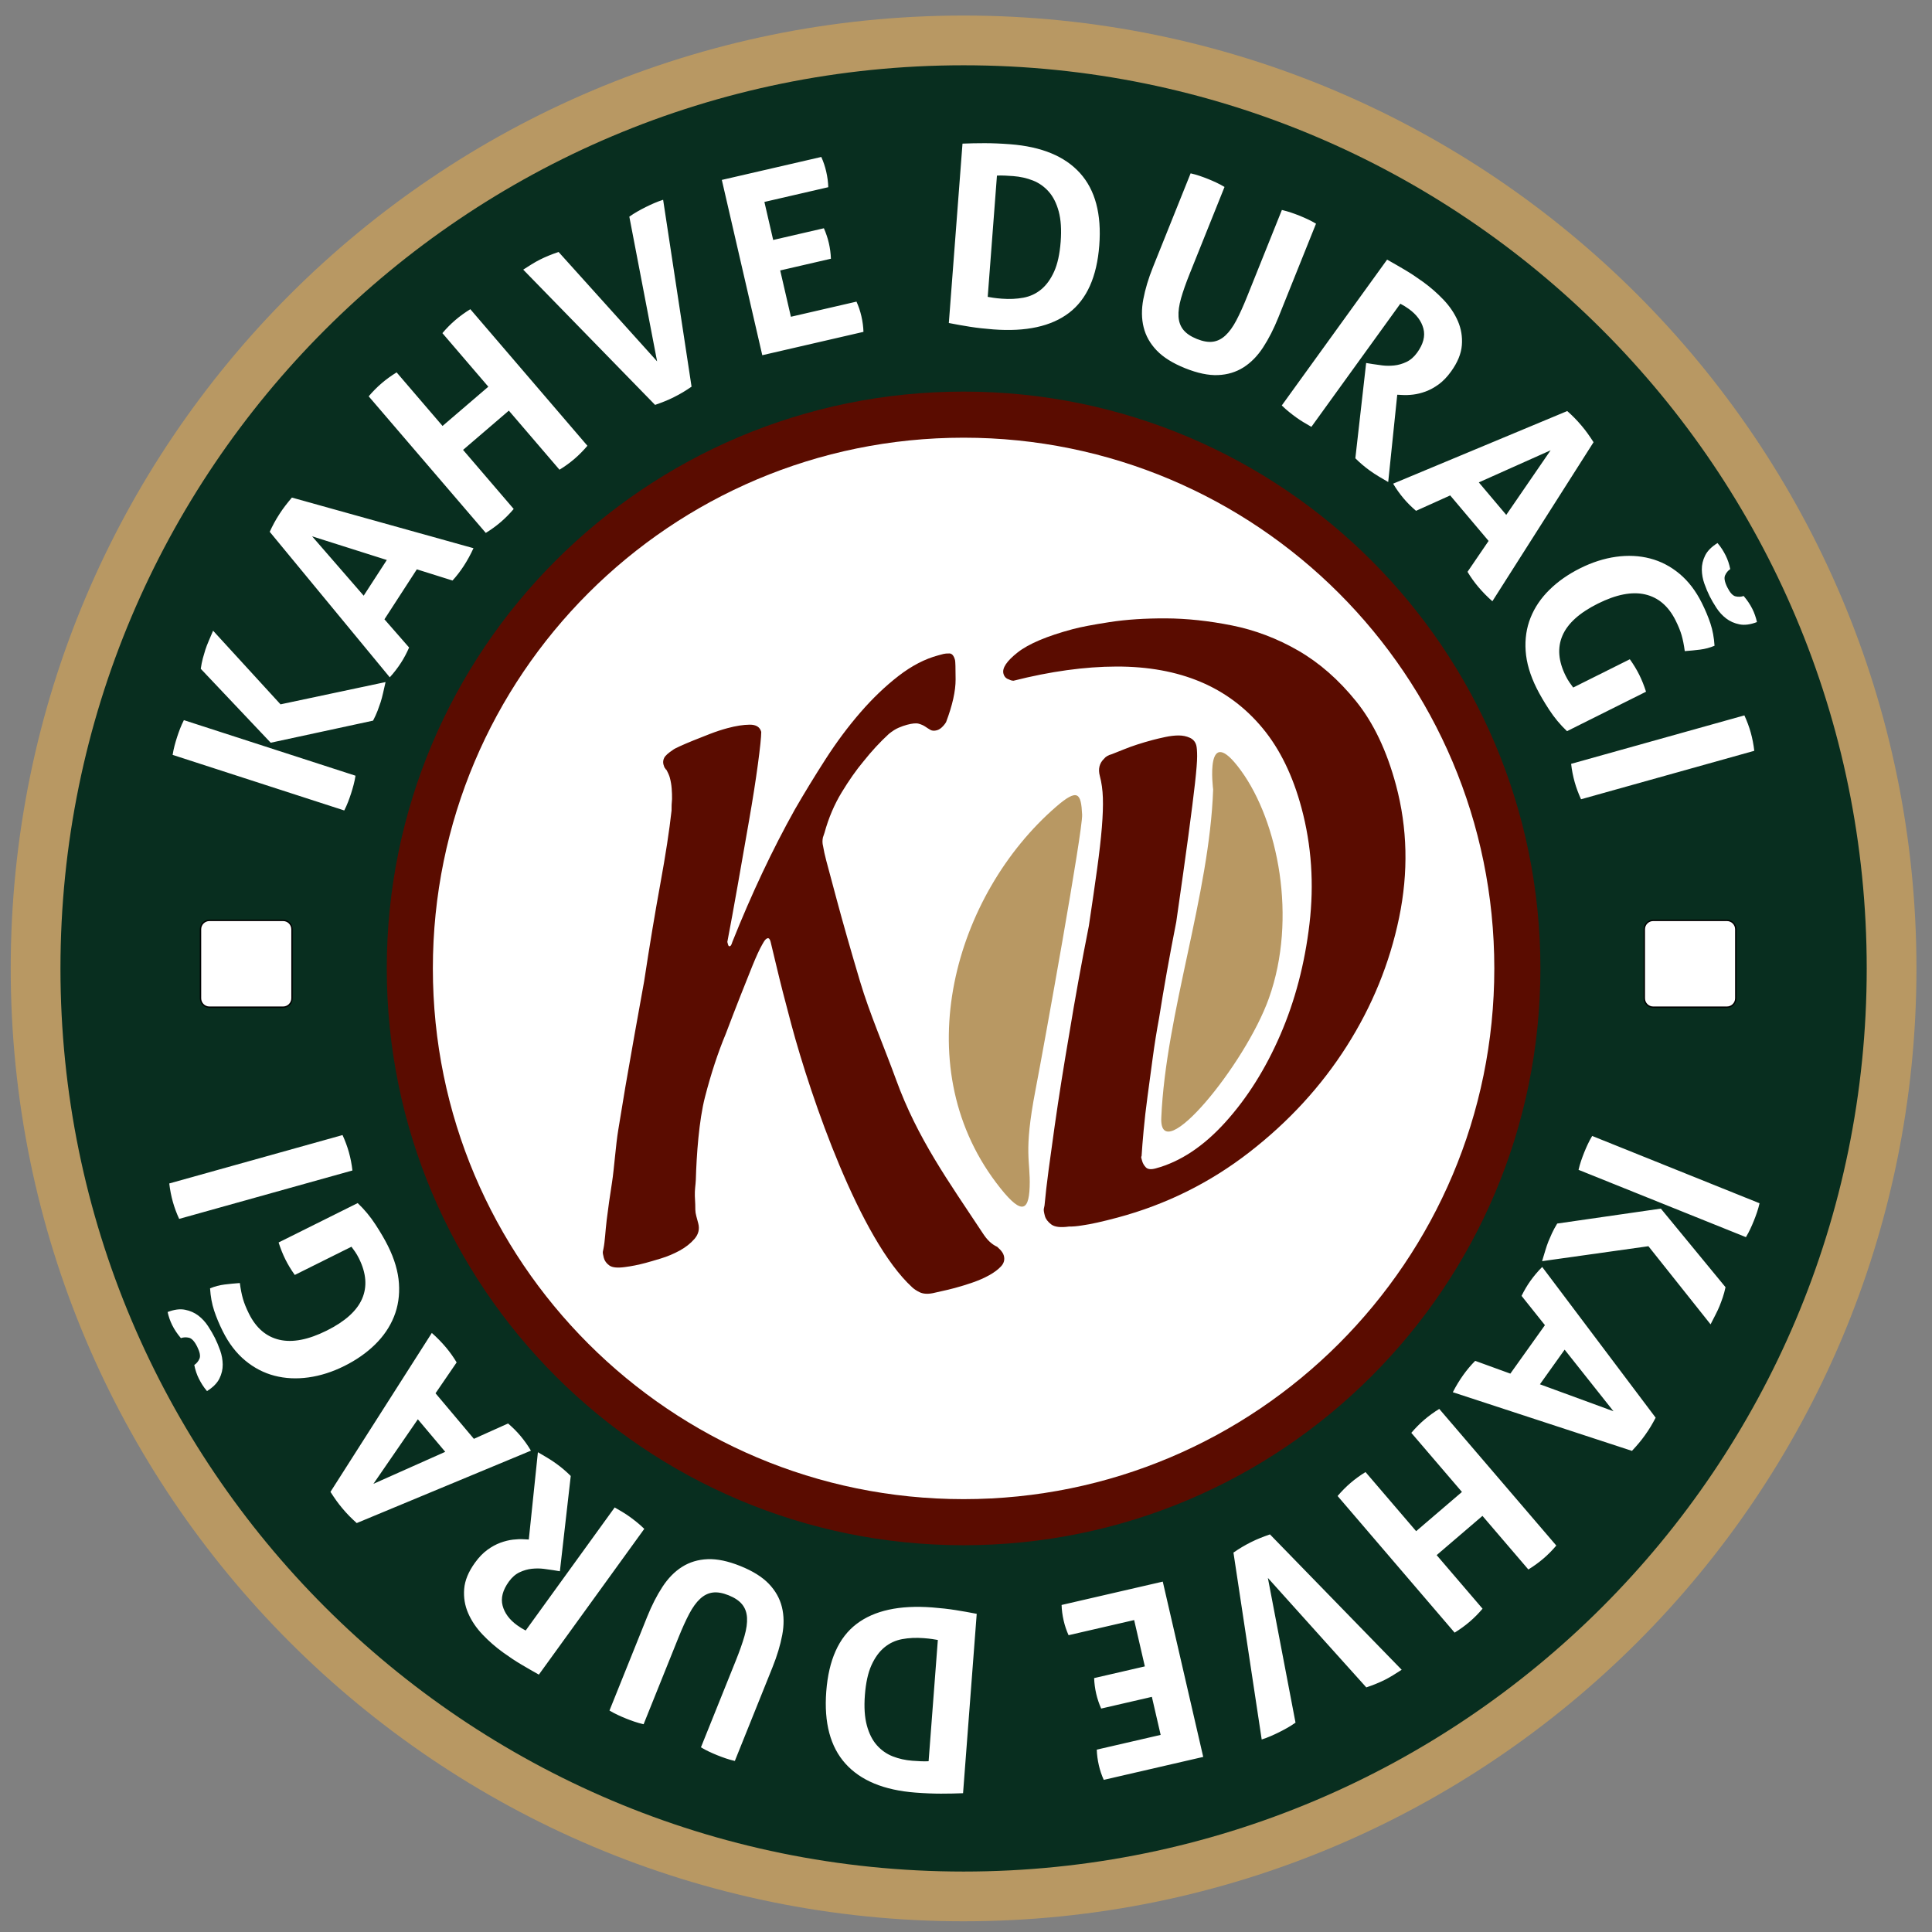 <?xml version="1.0" encoding="utf-8"?>
<!-- Generator: Adobe Illustrator 16.0.0, SVG Export Plug-In . SVG Version: 6.00 Build 0)  -->
<!DOCTYPE svg PUBLIC "-//W3C//DTD SVG 1.1//EN" "http://www.w3.org/Graphics/SVG/1.1/DTD/svg11.dtd">
<svg version="1.1" id="Layer_1" xmlns="http://www.w3.org/2000/svg" xmlns:xlink="http://www.w3.org/1999/xlink" x="0px" y="0px"
	 width="800px" height="800px" viewBox="0 0 800 800" enable-background="new 0 0 800 800" xml:space="preserve">
<rect x="0" y="0" width="800" height="800" fill="#808080" stroke="none"/>
<path fill-rule="evenodd" clip-rule="evenodd" fill="#B89863" d="M399,6.437c217.912,0,394.563,176.651,394.563,394.563
	c0,217.912-176.651,394.563-394.563,394.563C181.089,795.563,4.437,618.912,4.437,401C4.437,183.088,181.089,6.437,399,6.437"/>
<path fill-rule="evenodd" clip-rule="evenodd" fill="#082E1F" d="M399,27.032c206.537,0,373.969,167.431,373.969,373.967
	c0,206.537-167.433,373.97-373.969,373.97S25.032,607.537,25.032,401C25.032,194.463,192.463,27.032,399,27.032"/>
<path fill-rule="evenodd" clip-rule="evenodd" fill="#5A0C00" d="M399,162.151c131.912,0,238.849,106.937,238.849,238.849
	S530.912,639.849,399,639.849c-131.913,0-238.849-106.938-238.849-238.85S267.087,162.151,399,162.151"/>
<path fill-rule="evenodd" clip-rule="evenodd" fill="#FFFFFF" d="M399,181.239c121.37,0,219.761,98.391,219.761,219.761
	c0,121.372-98.392,219.762-219.761,219.762c-121.371,0-219.761-98.39-219.761-219.762C179.239,279.629,277.629,181.239,399,181.239"
	/>
<path fill="#5A0C00" d="M578.056,325.104c4.761,17.764,5.186,36.073,1.278,54.927s-11.141,36.583-21.699,53.187
	c-10.558,16.605-23.996,31.237-40.314,43.897c-16.319,12.66-34.509,21.678-54.572,27.055c-3.133,0.84-5.918,1.528-8.349,2.068
	c-2.432,0.539-4.511,0.93-6.238,1.166c-2.146,0.353-4.007,0.515-5.582,0.489c-3.454,0.478-5.888,0.178-7.297-0.9
	c-1.408-1.079-2.281-2.244-2.617-3.499c-0.393-1.463-0.539-2.433-0.442-2.905l0.291-1.423c0.398-4.362,0.972-9.332,1.718-14.906
	c0.745-5.577,1.564-11.507,2.456-17.794c0.891-6.286,1.859-12.704,2.902-19.256c1.046-6.553,2.094-12.88,3.145-18.986
	c2.38-14.524,5.094-29.475,8.143-44.851c1.368-9.103,2.509-16.967,3.42-23.596c0.912-6.628,1.563-12.346,1.956-17.155
	c0.391-4.809,0.531-8.878,0.424-12.208c-0.108-3.331-0.527-6.354-1.255-9.072c-0.783-2.925-0.194-5.323,1.769-7.193
	c0.668-0.85,1.733-1.472,3.196-1.863c1.614-0.658,3.337-1.343,5.162-2.056c1.614-0.657,3.401-1.303,5.358-1.94
	c1.957-0.636,4.085-1.263,6.386-1.879c1.461-0.391,3.2-0.802,5.213-1.229c2.013-0.426,3.86-0.642,5.539-0.644
	c1.68-0.001,3.221,0.313,4.622,0.946c1.399,0.632,2.298,1.68,2.69,3.142c0.224,0.836,0.34,2.316,0.35,4.442
	c0.009,2.125-0.281,5.844-0.874,11.154c-0.594,5.311-1.509,12.555-2.744,21.734c-1.238,9.18-2.912,21.107-5.028,35.786
	c-2.755,13.953-5.132,27.244-7.122,39.874c-1.011,5.422-1.89,10.921-2.636,16.498c-0.746,5.575-1.457,10.86-2.134,15.857
	c-0.678,4.998-1.216,9.677-1.613,14.041c-0.399,4.363-0.682,7.909-0.846,10.643c-0.152,0.264-0.201,0.501-0.146,0.71l0.337,1.253
	c0.279,1.045,0.806,1.969,1.581,2.77c0.776,0.798,2.103,0.948,3.983,0.443c10.241-2.744,19.894-9.137,28.962-19.184
	c9.068-10.045,16.646-22.099,22.732-36.161c6.088-14.063,10.106-29.362,12.06-45.9c1.952-16.54,0.856-32.54-3.287-48.005
	c-3.584-13.375-8.939-24.372-16.063-32.99c-7.126-8.618-15.735-15.047-25.831-19.286c-10.095-4.238-21.69-6.339-34.784-6.303
	c-13.092,0.037-27.295,1.995-42.606,5.874c-0.683-0.042-1.29-0.215-1.819-0.521c-1.213-0.347-1.987-1.146-2.323-2.401
	c-0.616-2.298,1.342-5.23,5.874-8.797c4.531-3.566,12.126-6.777,22.785-9.633c3.345-0.896,8.458-1.874,15.342-2.935
	c6.883-1.06,14.64-1.57,23.275-1.532c8.633,0.037,17.741,1.013,27.326,2.924c9.582,1.912,18.748,5.392,27.491,10.44
	c8.745,5.049,16.722,12.04,23.932,20.971C568.74,299.322,574.249,310.893,578.056,325.104 M395.458,273.324
	c0.147,0.548,0.227,3.223,0.238,8.022c0.012,4.799-1.302,10.689-3.94,17.669c-0.267,0.464-0.627,0.952-1.077,1.464
	c-0.901,1.027-1.81,1.662-2.724,1.907c-1.098,0.293-1.995,0.241-2.691-0.162c-0.695-0.401-1.403-0.849-2.123-1.342
	c-0.721-0.493-1.611-0.891-2.672-1.195c-1.062-0.304-2.689-0.162-4.885,0.426c-1.098,0.294-2.262,0.704-3.494,1.23
	c-1.23,0.525-2.571,1.375-4.021,2.548c-3.62,3.322-7.115,7.101-10.488,11.337c-2.973,3.541-5.989,7.829-9.051,12.864
	s-5.437,10.62-7.124,16.758l-0.656,1.94c-0.255,1.245-0.235,2.414,0.058,3.512c0.308,1.879,0.755,3.915,1.342,6.11l4.338,16.187
	c2.548,9.511,5.77,20.801,9.664,33.873c3.895,13.07,10.127,27.477,14.864,40.511c8.915,24.534,21.738,42.17,36.029,63.813
	c0.759,1.149,1.59,2.269,2.639,3.262c1.051,0.992,2.131,1.732,3.241,2.219c0.281,0.316,0.7,0.678,1.19,1.15
	c0.304,0.294,0.574,0.68,0.879,1.088c0.307,0.408,0.533,0.889,0.68,1.437c0.44,1.645,0.052,3.122-1.166,4.428
	c-1.218,1.308-2.851,2.53-4.898,3.665c-2.048,1.136-4.327,2.142-6.839,3.009c-2.512,0.869-4.958,1.623-7.333,2.261
	c-2.013,0.536-3.855,0.982-5.524,1.333c-1.671,0.349-2.862,0.667-3.603,0.817c-2.235,0.45-4.038,0.297-5.381-0.322
	c-1.341-0.621-2.39-1.338-3.203-2.082c-21.594-19.794-41.759-77.913-50.076-108.953c-2.548-9.51-4.565-17.4-6.048-23.667
	c-1.483-6.268-2.323-9.767-2.518-10.499c-0.295-1.098-0.716-1.573-1.264-1.426c-0.549,0.147-1.092,0.685-1.626,1.613l-0.604,1.042
	c-1.071,1.856-2.435,4.818-4.088,8.888s-3.295,8.185-4.925,12.346c-1.982,5.04-4.007,10.287-6.074,15.742
	c-3.223,7.724-6.086,16.431-8.585,26.118c-2.502,9.688-3.506,24.052-3.794,34.295c-0.028,1.021-0.185,2.119-0.289,3.313
	c-0.088,1.016-0.159,2.15-0.115,3.412c0.044,1.263,0.119,2.374,0.16,3.339c0.033,0.779,0.025,1.562,0.039,2.342
	c0.013,0.78,0.154,1.674,0.424,2.681c0.269,1.004,0.527,1.966,0.771,2.881c0.636,2.376,0.133,4.521-1.511,6.432
	c-1.644,1.91-3.707,3.542-6.187,4.893c-2.48,1.35-5.08,2.439-7.799,3.266c-2.718,0.826-4.81,1.436-6.273,1.828
	c-1.462,0.392-2.939,0.738-4.426,1.039c-1.488,0.301-2.898,0.516-4.225,0.691c-3.027,0.401-5.141,0.201-6.349-0.651
	c-1.209-0.852-1.985-1.919-2.328-3.199c-0.343-1.279-0.473-2.127-0.388-2.543l0.254-1.243c0.65-3.171,0.763-7.213,1.349-11.976
	c0.585-4.766,1.316-9.909,2.187-15.436s1.568-15.713,2.591-21.771c1.024-6.057,2.014-12.058,2.97-17.999
	c2.386-13.772,4.967-28.284,7.742-43.534c2.276-14.92,4.507-28.358,6.694-40.314c2.187-11.956,3.739-22.075,4.656-30.358
	c-0.026-1.561,0.039-3.146,0.196-4.757c0.023-1.378-0.025-2.836-0.143-4.373c-0.118-1.537-0.373-3.037-0.764-4.5
	c-0.246-0.914-0.747-2.054-1.505-3.419c-0.183,0.048-0.324-0.11-0.421-0.476c-0.232-0.133-0.471-0.657-0.716-1.573
	c-0.244-0.914-0.146-1.823,0.298-2.726c0.445-0.904,1.667-2.015,3.664-3.335c0.318-0.281,1.263-0.779,2.835-1.494
	c1.572-0.716,3.419-1.505,5.541-2.368c2.122-0.862,4.426-1.773,6.913-2.733c2.487-0.961,4.919-1.76,7.297-2.397
	c3.475-0.931,6.534-1.408,9.174-1.429c2.64-0.022,4.23,0.974,4.77,2.986c-0.01,2.159-0.474,6.645-1.393,13.458
	c-0.918,6.814-2.132,14.54-3.641,23.176c-1.508,8.638-3.06,17.483-4.652,26.535c-1.594,9.052-3.044,16.988-4.354,23.808l0.293,1.097
	c0.148,0.549,0.404,0.774,0.77,0.677c0.366-0.098,0.701-0.678,1.004-1.74c7.977-19.976,16.604-38.263,25.877-54.863
	c4.017-6.958,8.274-13.93,12.773-20.918c4.498-6.989,9.293-13.419,14.385-19.292c5.091-5.873,10.357-10.91,15.798-15.113
	c5.441-4.203,10.905-7.039,16.392-8.509l2.195-0.589c0.548-0.146,1.363-0.218,2.442-0.213
	C394.183,270.578,394.969,271.495,395.458,273.324z"/>
<path fill-rule="evenodd" clip-rule="evenodd" fill="#B89863" d="M448.086,337.335c-0.439-8.79-1.669-11.176-10.799-3.265
	c-42.005,36.4-62.003,106.251-24.863,155.59c10.049,13.349,13.563,12.684,13.939,1.757c0.376-10.926-2.638-13.814,2.386-39.934
	C432.455,432.215,448.407,343.738,448.086,337.335"/>
<path fill-rule="evenodd" clip-rule="evenodd" fill="#B89863" d="M502.339,326.911c0,0-3.768-28.883,11.553-7.786
	c15.32,21.098,23.357,61.03,11.553,94.183c-9.851,27.668-45.52,70.949-44.579,49.479
	C482.758,419.624,500.807,370.575,502.339,326.911"/>
<path fill="#FFFFFF" d="M722.31,296.224c1.087,2.349,1.966,4.721,2.636,7.115c0.67,2.395,1.158,4.912,1.466,7.551l-71.738,20.068
	c-1.105-2.416-1.984-4.787-2.637-7.115c-0.688-2.461-1.178-4.978-1.466-7.551L722.31,296.224z M711.181,224.862
	c0.741,0.866,1.382,1.723,1.921,2.573c0.54,0.85,1.026,1.708,1.458,2.573c0.863,1.73,1.498,3.615,1.896,5.653
	c-0.927,0.617-1.637,1.474-2.131,2.57c-0.497,1.097-0.188,2.758,0.924,4.982c1.11,2.224,2.252,3.468,3.425,3.731
	c1.173,0.264,2.287,0.211,3.337-0.159c1.48,1.73,2.686,3.522,3.611,5.376c0.833,1.668,1.465,3.476,1.896,5.422
	c-2.719,1.05-5.129,1.364-7.229,0.947c-2.102-0.419-3.93-1.222-5.488-2.412c-1.561-1.19-2.903-2.643-4.029-4.358
	c-1.126-1.715-2.077-3.345-2.848-4.89c-0.771-1.545-1.496-3.268-2.175-5.168c-0.679-1.899-1.033-3.846-1.063-5.839
	c-0.03-1.993,0.428-3.938,1.37-5.838S708.709,226.405,711.181,224.862z M674.875,272.983c1.512,2.101,2.808,4.234,3.888,6.396
	c1.079,2.163,2.02,4.511,2.821,7.044l-32.722,16.338c-2.777-2.626-5.24-5.585-7.385-8.876c-2.144-3.292-3.865-6.234-5.161-8.83
	c-2.715-5.438-4.241-10.62-4.578-15.547c-0.338-4.928,0.346-9.514,2.047-13.76c1.7-4.246,4.313-8.099,7.837-11.556
	c3.523-3.458,7.757-6.421,12.701-8.889c4.942-2.469,9.887-4.049,14.829-4.742c4.941-0.691,9.631-0.465,14.063,0.681
	c4.432,1.145,8.492,3.248,12.183,6.308c3.688,3.06,6.783,7.093,9.282,12.099c1.48,2.966,2.678,5.824,3.587,8.574
	c0.91,2.75,1.472,5.808,1.685,9.175c-1.914,0.801-3.908,1.333-5.977,1.595c-2.07,0.262-4.188,0.469-6.349,0.623
	c-0.338-2.534-0.77-4.712-1.294-6.535s-1.356-3.877-2.498-6.164c-2.962-5.932-7.168-9.525-12.621-10.78
	c-5.45-1.253-11.977,0.017-19.577,3.813c-7.602,3.795-12.486,8.201-14.649,13.221c-2.165,5.018-1.722,10.586,1.334,16.704
	c0.524,1.051,1.057,1.962,1.597,2.735c0.54,0.772,1.041,1.468,1.505,2.086L674.875,272.983z M623.707,213.21l18.365-26.751
	l-29.725,13.291L623.707,213.21z M648.961,170.205c1.095,0.975,2.104,1.93,3.029,2.866c0.926,0.937,1.901,2.011,2.926,3.226
	c0.89,1.056,1.72,2.118,2.486,3.188c0.768,1.069,1.585,2.278,2.45,3.626l-41.894,65.86c-2.144-1.897-4.084-3.875-5.82-5.934
	c-1.693-2.005-3.183-4.092-4.47-6.259l8.728-12.791l-15.902-18.844l-14.142,6.376c-1.922-1.633-3.617-3.321-5.086-5.063
	c-1.648-1.953-3.117-4.014-4.404-6.18L648.961,170.205z M574.372,107.502c2.666,1.5,5.147,2.931,7.444,4.291
	c2.298,1.361,4.763,2.992,7.394,4.892c3.08,2.225,5.916,4.699,8.507,7.423c2.59,2.723,4.575,5.668,5.953,8.835
	c1.375,3.167,1.927,6.504,1.65,10.011c-0.275,3.507-1.769,7.137-4.478,10.889c-1.617,2.24-3.322,4.012-5.116,5.314
	c-1.794,1.304-3.59,2.286-5.387,2.947c-1.8,0.661-3.536,1.09-5.21,1.286c-1.677,0.195-3.164,0.25-4.463,0.163l-2.096-0.107
	l-3.743,36.149c-1.201-0.697-2.458-1.434-3.77-2.212c-1.314-0.778-2.613-1.632-3.9-2.562c-2.128-1.537-4.107-3.221-5.938-5.054
	l4.473-39.458l2.743,0.448c1.066,0.175,2.383,0.358,3.947,0.551s3.198,0.202,4.902,0.026c1.702-0.176,3.393-0.658,5.071-1.449
	c1.679-0.79,3.165-2.081,4.46-3.873c2.546-3.528,3.408-6.845,2.588-9.953c-0.823-3.108-2.832-5.814-6.023-8.119
	c-1.232-0.89-2.412-1.615-3.54-2.175l-36.823,50.984c-1.089-0.616-2.167-1.247-3.234-1.891c-1.069-0.644-2.079-1.31-3.032-1.997
	c-0.951-0.687-1.94-1.444-2.962-2.269c-1.024-0.824-2.035-1.724-3.034-2.701L574.372,107.502z M493.012,71.774
	c1.298,0.297,2.534,0.645,3.713,1.044c1.18,0.399,2.379,0.844,3.597,1.332c1.089,0.438,2.198,0.92,3.325,1.448
	c1.13,0.527,2.264,1.132,3.404,1.813l-14.398,35.862c-1.57,3.91-2.771,7.317-3.603,10.22c-0.829,2.905-1.181,5.444-1.049,7.618
	c0.132,2.175,0.81,4.01,2.033,5.505s3.084,2.746,5.585,3.75c2.499,1.004,4.69,1.382,6.577,1.134c1.886-0.248,3.628-1.111,5.226-2.59
	c1.601-1.48,3.104-3.555,4.513-6.228c1.406-2.673,2.896-5.964,4.465-9.875l14.399-35.862c1.359,0.323,2.629,0.683,3.809,1.083
	c1.179,0.4,2.313,0.817,3.404,1.255c1.152,0.463,2.309,0.964,3.47,1.504s2.311,1.151,3.451,1.833l-15.596,38.844
	c-1.879,4.679-3.982,8.803-6.307,12.373c-2.326,3.569-5.037,6.332-8.13,8.291c-3.095,1.959-6.609,3.022-10.548,3.189
	c-3.938,0.168-8.471-0.777-13.6-2.836c-5.127-2.059-9.056-4.51-11.783-7.355c-2.729-2.844-4.533-6.043-5.412-9.598
	c-0.883-3.553-0.927-7.423-0.139-11.61c0.787-4.186,2.12-8.62,3.999-13.298L493.012,71.774z M408.992,122.922
	c0.615,0.116,1.401,0.246,2.36,0.388c0.958,0.143,2.127,0.266,3.504,0.371c3.168,0.242,6.141,0.104,8.916-0.412
	c2.774-0.516,5.235-1.662,7.379-3.438c2.144-1.776,3.926-4.238,5.342-7.386c1.418-3.147,2.321-7.27,2.71-12.367
	c0.376-4.958,0.105-9.136-0.813-12.531c-0.92-3.395-2.304-6.132-4.154-8.213c-1.852-2.08-4.037-3.616-6.561-4.604
	c-2.521-0.989-5.229-1.593-8.122-1.813c-0.964-0.073-2.084-0.142-3.361-0.204c-1.277-0.063-2.403-0.062-3.378,0.003L408.992,122.922
	z M398.549,59.472c2.918-0.124,5.972-0.186,9.159-0.186c3.187,0,6.708,0.146,10.563,0.44c13.018,0.991,22.671,4.982,28.963,11.973
	c6.291,6.991,8.943,16.96,7.957,29.908c-0.991,13.017-5.164,22.328-12.519,27.934c-7.354,5.604-17.814,7.89-31.382,6.857
	c-3.513-0.267-6.741-0.634-9.685-1.1c-2.942-0.466-5.847-0.982-8.713-1.547L398.549,59.472z M298.892,74.5l41.189-9.506
	c0.87,1.926,1.545,3.933,2.027,6.019c0.512,2.222,0.8,4.388,0.862,6.5l-26.45,6.104l3.635,15.749l20.998-4.847
	c0.901,2.06,1.584,4.1,2.05,6.119c0.497,2.154,0.785,4.32,0.862,6.5l-20.999,4.846l4.427,19.182l27.157-6.268
	c0.87,1.926,1.545,3.932,2.026,6.019c0.513,2.22,0.801,4.387,0.863,6.5l-41.896,9.668L298.892,74.5z M216.654,111.652
	c0.989-0.648,2.133-1.373,3.43-2.176c1.298-0.802,2.472-1.466,3.523-1.99c2.348-1.172,4.912-2.222,7.693-3.147l40.795,45.292
	l-11.504-59.917c1.144-0.803,2.272-1.521,3.384-2.153c1.113-0.632,2.256-1.242,3.431-1.828c1.111-0.555,2.255-1.088,3.428-1.598
	c1.174-0.509,2.426-0.979,3.755-1.411l11.771,77.386c-1.205,0.833-2.388,1.596-3.545,2.291c-1.159,0.695-2.418,1.382-3.778,2.061
	c-1.236,0.617-2.463,1.172-3.684,1.666c-1.221,0.494-2.587,1.002-4.101,1.527L216.654,111.652z M152.668,164.111
	c1.671-1.979,3.449-3.776,5.337-5.395c1.888-1.619,3.964-3.125,6.226-4.519l19.016,22.182l18.958-16.252l-19.016-22.182
	c1.67-1.978,3.449-3.776,5.337-5.395c1.888-1.619,3.962-3.125,6.225-4.518l48.486,56.555c-1.724,2.023-3.502,3.821-5.338,5.395
	c-1.94,1.664-4.015,3.17-6.225,4.519L210.7,170.038l-18.957,16.252l20.972,24.463c-1.723,2.022-3.502,3.82-5.337,5.395
	c-1.941,1.663-4.015,3.168-6.226,4.518L152.668,164.111z M160.17,231.884l-30.933-9.805l21.352,24.583L160.17,231.884z
	 M111.685,220.207c0.614-1.33,1.235-2.574,1.862-3.73c0.627-1.159,1.373-2.404,2.237-3.737c0.751-1.158,1.527-2.26,2.328-3.305
	c0.801-1.046,1.72-2.178,2.758-3.398l75.188,20.961c-1.193,2.602-2.521,5.033-3.987,7.292c-1.427,2.203-2.991,4.234-4.691,6.095
	l-14.775-4.637l-13.413,20.69l10.209,11.681c-1.005,2.312-2.127,4.424-3.368,6.336c-1.39,2.145-2.936,4.146-4.635,6.009
	L111.685,220.207z M71.481,312.583c0.207-1.312,0.47-2.57,0.787-3.774c0.317-1.205,0.678-2.431,1.083-3.679
	c0.362-1.117,0.767-2.257,1.215-3.418s0.974-2.334,1.575-3.519l71.068,23.011c-0.207,1.312-0.47,2.569-0.787,3.774
	c-0.317,1.205-0.667,2.397-1.05,3.58c-0.384,1.183-0.799,2.356-1.248,3.517c-0.449,1.161-0.974,2.335-1.575,3.519L71.481,312.583z
	 M112.098,307.548l-28.965-30.615c0.226-1.596,0.514-3.045,0.863-4.348c0.349-1.302,0.694-2.48,1.034-3.532
	c0.362-1.117,0.832-2.344,1.41-3.682c0.578-1.337,1.178-2.74,1.799-4.209l27.917,30.493l43.498-9.223
	c-0.358,1.555-0.7,3.059-1.027,4.515c-0.325,1.456-0.669,2.742-1.03,3.859c-0.341,1.051-0.751,2.206-1.232,3.466
	s-1.107,2.637-1.881,4.129L112.098,307.548z"/>
<path fill="#FFFFFF" d="M74.188,504.716c-1.087-2.353-1.965-4.723-2.633-7.118c-0.669-2.396-1.158-4.911-1.464-7.552l71.746-20.044
	c1.105,2.417,1.983,4.788,2.633,7.118c0.688,2.46,1.176,4.979,1.464,7.549L74.188,504.716z M85.714,576.015
	c-0.74-0.867-1.381-1.725-1.919-2.576c-0.54-0.85-1.024-1.707-1.456-2.574c-0.862-1.729-1.493-3.615-1.891-5.653
	c0.928-0.619,1.64-1.475,2.135-2.57c0.496-1.096,0.189-2.755-0.919-4.981c-1.108-2.226-2.25-3.472-3.423-3.735
	c-1.173-0.264-2.286-0.211-3.336,0.156c-1.48-1.73-2.682-3.524-3.606-5.38c-0.831-1.668-1.461-3.478-1.89-5.422
	c2.718-1.047,5.129-1.361,7.229-0.939c2.1,0.419,3.929,1.226,5.487,2.416c1.558,1.192,2.9,2.646,4.024,4.361
	c1.125,1.717,2.073,3.349,2.843,4.893c0.771,1.547,1.494,3.269,2.17,5.17c0.677,1.902,1.029,3.847,1.058,5.841
	c0.028,1.991-0.431,3.938-1.377,5.835C89.896,572.752,88.188,574.474,85.714,576.015z M122.066,527.928
	c-1.51-2.104-2.804-4.236-3.882-6.401c-1.078-2.164-2.017-4.514-2.816-7.046l32.737-16.307c2.776,2.629,5.235,5.59,7.376,8.885
	c2.142,3.292,3.86,6.236,5.153,8.834c2.71,5.44,4.231,10.625,4.563,15.552c0.332,4.926-0.354,9.512-2.059,13.757
	c-1.706,4.245-4.322,8.096-7.849,11.55s-7.763,6.413-12.708,8.877c-4.947,2.465-9.891,4.039-14.834,4.727s-9.631,0.456-14.062-0.693
	c-4.431-1.149-8.49-3.255-12.176-6.32c-3.687-3.062-6.778-7.098-9.271-12.106c-1.479-2.968-2.671-5.826-3.579-8.577
	c-0.907-2.751-1.466-5.81-1.677-9.178c1.916-0.8,3.91-1.328,5.98-1.589c2.07-0.26,4.186-0.464,6.349-0.616
	c0.335,2.534,0.765,4.711,1.287,6.535c0.522,1.824,1.353,3.878,2.493,6.166c2.956,5.935,7.159,9.532,12.609,10.794
	c5.451,1.258,11.978-0.007,19.582-3.795c7.605-3.787,12.492-8.188,14.662-13.205c2.171-5.017,1.73-10.586-1.318-16.706
	c-0.523-1.053-1.055-1.964-1.593-2.736c-0.541-0.772-1.042-1.47-1.504-2.088L122.066,527.928z M173.02,587.696l-18.397,26.731
	l29.741-13.256L173.02,587.696z M147.713,630.672c-1.092-0.975-2.101-1.931-3.025-2.869c-0.925-0.938-1.899-2.013-2.921-3.229
	c-0.89-1.057-1.718-2.12-2.484-3.191c-0.766-1.07-1.581-2.28-2.446-3.629l41.973-65.811c2.141,1.9,4.079,3.878,5.814,5.94
	c1.69,2.007,3.178,4.095,4.462,6.266l-8.744,12.778l15.882,18.863l14.149-6.358c1.918,1.635,3.611,3.323,5.08,5.066
	c1.646,1.956,3.11,4.019,4.396,6.187L147.713,630.672z M223.13,693.426c-2.666-1.5-5.146-2.932-7.442-4.295s-4.76-2.996-7.391-4.896
	c-3.077-2.227-5.912-4.704-8.501-7.428c-2.589-2.726-4.571-5.672-5.946-8.84c-1.375-3.17-1.922-6.507-1.645-10.014
	c0.277-3.507,1.772-7.136,4.484-10.885c1.619-2.239,3.326-4.009,5.121-5.311c1.793-1.303,3.59-2.285,5.388-2.943
	c1.799-0.66,3.536-1.087,5.212-1.283c1.674-0.194,3.163-0.248,4.462-0.161l2.096,0.11l3.766-36.147
	c1.201,0.699,2.458,1.436,3.77,2.214c1.312,0.778,2.611,1.634,3.899,2.565c2.125,1.539,4.104,3.225,5.931,5.059l-4.497,39.453
	l-2.743-0.449c-1.067-0.175-2.382-0.36-3.948-0.554c-1.564-0.193-3.198-0.202-4.902-0.029c-1.703,0.175-3.394,0.658-5.072,1.446
	c-1.679,0.788-3.167,2.079-4.461,3.87c-2.55,3.526-3.415,6.842-2.594,9.95c0.821,3.109,2.826,5.816,6.016,8.125
	c1.232,0.89,2.411,1.615,3.54,2.176l36.856-50.959c1.088,0.616,2.166,1.248,3.234,1.894c1.069,0.645,2.079,1.311,3.03,1.998
	c0.952,0.689,1.938,1.445,2.961,2.271c1.024,0.825,2.034,1.727,3.031,2.704L223.13,693.426z M304.281,729.171
	c-1.296-0.299-2.533-0.646-3.712-1.047s-2.377-0.846-3.595-1.334c-1.09-0.438-2.197-0.922-3.326-1.449
	c-1.128-0.528-2.262-1.133-3.402-1.815l14.419-35.854c1.573-3.91,2.776-7.316,3.608-10.219c0.833-2.904,1.184-5.444,1.053-7.618
	c-0.131-2.174-0.807-4.009-2.03-5.505c-1.222-1.496-3.083-2.749-5.581-3.753c-2.5-1.006-4.692-1.385-6.578-1.139
	c-1.886,0.247-3.629,1.109-5.229,2.588c-1.601,1.479-3.104,3.554-4.515,6.226c-1.409,2.671-2.899,5.961-4.471,9.869l-14.42,35.855
	c-1.358-0.323-2.628-0.685-3.807-1.085s-2.313-0.818-3.403-1.257c-1.153-0.463-2.311-0.966-3.469-1.506
	c-1.16-0.54-2.311-1.153-3.451-1.834l15.618-38.836c1.882-4.678,3.986-8.801,6.314-12.366c2.328-3.57,5.04-6.331,8.134-8.288
	s6.611-3.02,10.55-3.184c3.938-0.167,8.47,0.783,13.597,2.844c5.126,2.063,9.053,4.516,11.78,7.361
	c2.727,2.848,4.529,6.047,5.408,9.602c0.877,3.554,0.922,7.426,0.132,11.611s-2.126,8.618-4.007,13.296L304.281,729.171z
	 M388.339,679.077c-0.614-0.116-1.4-0.246-2.36-0.388c-0.959-0.144-2.127-0.265-3.504-0.37c-3.168-0.241-6.14-0.105-8.915,0.411
	c-2.776,0.516-5.236,1.662-7.38,3.44c-2.144,1.774-3.924,4.238-5.342,7.385s-2.32,7.269-2.708,12.367
	c-0.377,4.957-0.107,9.135,0.813,12.53c0.918,3.395,2.304,6.133,4.154,8.214c1.85,2.078,4.036,3.615,6.559,4.604
	c2.522,0.987,5.229,1.594,8.123,1.813c0.964,0.074,2.084,0.143,3.361,0.205c1.277,0.063,2.403,0.062,3.377-0.004L388.339,679.077z
	 M398.781,742.529c-2.918,0.123-5.972,0.186-9.157,0.185c-3.188,0-6.708-0.146-10.565-0.44c-13.017-0.992-22.67-4.983-28.962-11.974
	c-6.29-6.99-8.943-16.96-7.957-29.908c0.992-13.017,5.164-22.326,12.518-27.931c7.354-5.606,17.816-7.892,31.383-6.858
	c3.512,0.269,6.741,0.634,9.684,1.102c2.943,0.466,5.848,0.981,8.715,1.546L398.781,742.529z M498.229,727.5l-41.188,9.505
	c-0.871-1.927-1.546-3.932-2.027-6.019c-0.513-2.221-0.8-4.387-0.861-6.499l26.449-6.104l-3.635-15.75l-20.998,4.847
	c-0.901-2.06-1.584-4.101-2.05-6.119c-0.497-2.155-0.785-4.321-0.862-6.499l20.997-4.847l-4.425-19.181l-27.157,6.266
	c-0.87-1.926-1.545-3.931-2.027-6.018c-0.512-2.221-0.799-4.39-0.86-6.501l41.896-9.667L498.229,727.5z M580.407,691.414
	c-0.988,0.647-2.134,1.372-3.432,2.173c-1.3,0.801-2.474,1.464-3.525,1.987c-2.35,1.171-4.913,2.218-7.695,3.139L525,653.382
	l11.448,59.929c-1.146,0.802-2.272,1.519-3.385,2.15c-1.114,0.629-2.258,1.237-3.433,1.822c-1.112,0.555-2.257,1.086-3.432,1.595
	c-1.173,0.508-2.426,0.978-3.754,1.408l-11.698-77.398c1.204-0.83,2.389-1.593,3.547-2.286c1.161-0.693,2.419-1.379,3.778-2.057
	c1.238-0.616,2.466-1.171,3.688-1.663c1.221-0.492,2.589-1.001,4.103-1.523L580.407,691.414z M644.429,639.981
	c-1.672,1.979-3.452,3.775-5.341,5.393c-1.889,1.618-3.965,3.122-6.227,4.516l-19.008-22.191l-18.965,16.243l19.008,22.189
	c-1.671,1.979-3.451,3.775-5.34,5.393c-1.889,1.618-3.966,3.122-6.228,4.516l-48.458-56.578c1.723-2.021,3.502-3.817,5.338-5.391
	c1.941-1.663,4.019-3.168,6.229-4.516l20.958,24.472l18.965-16.242l-20.961-24.473c1.725-2.021,3.505-3.82,5.34-5.393
	c1.941-1.661,4.019-3.168,6.228-4.516L644.429,639.981z M637.65,573.205l30.465,11.173l-20.233-25.512L637.65,573.205z
	 M685.569,587.03c-0.673,1.302-1.35,2.515-2.027,3.645c-0.679,1.128-1.479,2.338-2.4,3.632c-0.802,1.125-1.626,2.192-2.474,3.199
	c-0.847,1.008-1.815,2.1-2.908,3.271l-74.178-24.29c1.306-2.547,2.743-4.916,4.308-7.109c1.522-2.137,3.177-4.096,4.958-5.88
	l14.554,5.292l14.32-20.073l-9.678-12.123c1.107-2.265,2.321-4.324,3.646-6.181c1.485-2.08,3.119-4.011,4.9-5.795L685.569,587.03z
	 M728.592,498.245c-0.296,1.295-0.646,2.53-1.047,3.71c-0.397,1.18-0.843,2.379-1.334,3.597c-0.438,1.088-0.92,2.197-1.448,3.324
	c-0.527,1.129-1.133,2.263-1.814,3.402l-69.308-27.872c0.299-1.294,0.646-2.53,1.047-3.71c0.4-1.179,0.832-2.347,1.295-3.501
	c0.464-1.151,0.961-2.293,1.488-3.419c0.529-1.13,1.133-2.264,1.815-3.403L728.592,498.245z M687.724,500.458l26.778,32.545
	c-0.337,1.578-0.724,3.004-1.162,4.278c-0.438,1.276-0.864,2.426-1.277,3.451c-0.438,1.091-0.99,2.281-1.66,3.576
	c-0.669,1.294-1.364,2.651-2.086,4.074l-25.739-32.351l-44.032,6.19c0.466-1.525,0.909-3.002,1.337-4.433
	c0.426-1.428,0.857-2.688,1.296-3.777c0.411-1.025,0.901-2.149,1.467-3.374c0.568-1.225,1.287-2.553,2.163-3.987L687.724,500.458z"
	/>
<path fill-rule="evenodd" clip-rule="evenodd" fill="#FFFFFF" d="M86.697,381.111h30.54c2.019,0,3.67,1.652,3.67,3.671v28.598
	c0,2.02-1.651,3.672-3.67,3.672h-30.54c-2.019,0-3.671-1.652-3.671-3.672v-28.598C83.026,382.763,84.678,381.111,86.697,381.111z"/>
<path fill="none" stroke="#000000" stroke-width="0.567" stroke-miterlimit="22.926" d="M86.697,381.111h30.54
	c2.019,0,3.67,1.652,3.67,3.671v28.598c0,2.02-1.651,3.672-3.67,3.672h-30.54c-2.019,0-3.671-1.652-3.671-3.672v-28.598
	C83.026,382.763,84.678,381.111,86.697,381.111z"/>
<path fill-rule="evenodd" clip-rule="evenodd" fill="#FFFFFF" d="M684.542,381.111h30.54c2.019,0,3.67,1.652,3.67,3.671v28.598
	c0,2.02-1.651,3.672-3.67,3.672h-30.54c-2.02,0-3.67-1.652-3.67-3.672v-28.598C680.872,382.763,682.522,381.111,684.542,381.111z"/>
<path fill="none" stroke="#000000" stroke-width="0.567" stroke-miterlimit="22.926" d="M684.542,381.111h30.54
	c2.019,0,3.67,1.652,3.67,3.671v28.598c0,2.02-1.651,3.672-3.67,3.672h-30.54c-2.02,0-3.67-1.652-3.67-3.672v-28.598
	C680.872,382.763,682.522,381.111,684.542,381.111z"/>
</svg>
